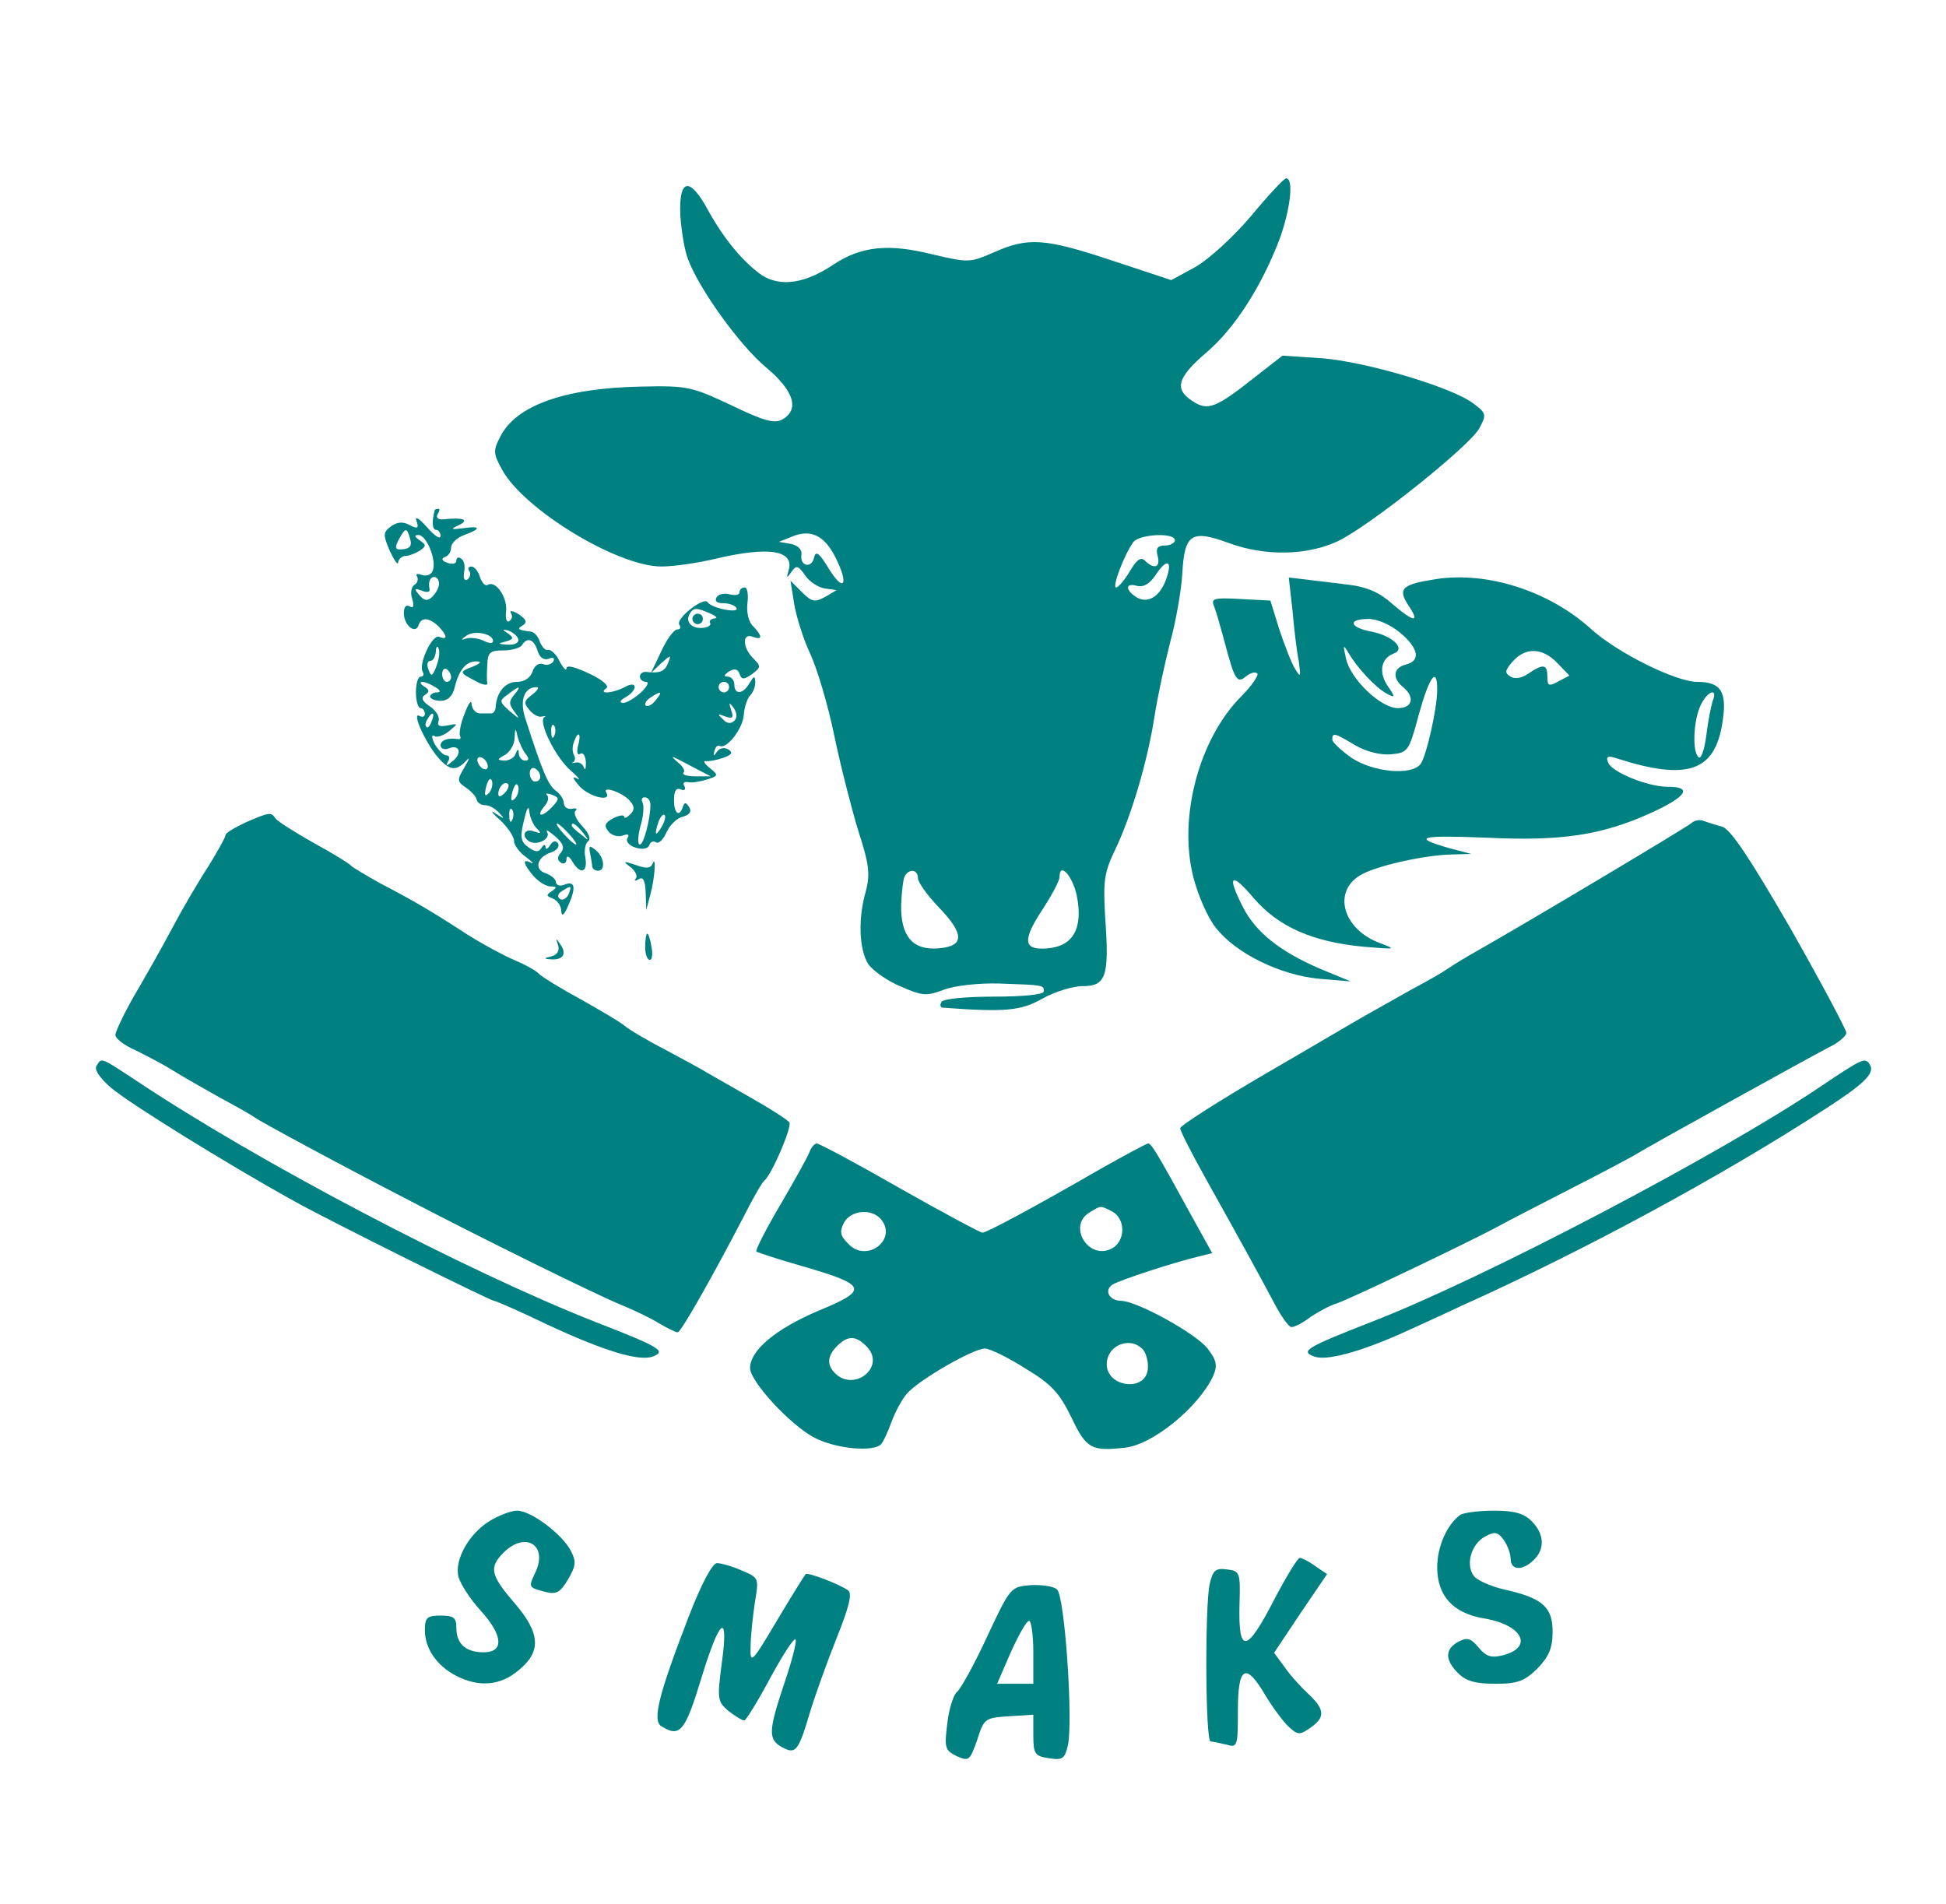 <?xml version="1.0" standalone="no"?>
<!DOCTYPE svg PUBLIC "-//W3C//DTD SVG 20010904//EN"
 "http://www.w3.org/TR/2001/REC-SVG-20010904/DTD/svg10.dtd">
<svg version="1.0" xmlns="http://www.w3.org/2000/svg"
 width="371pt" height="363pt" viewBox="0 0 371 363"
 preserveAspectRatio="xMidYMid meet">

<g transform="translate(0,363) scale(0.1,-0.1)"
fill="#008080" stroke="none">
<path d="M2385 3218 c-34 -40 -80 -82 -106 -97 l-46 -25 -112 37 c-129 43
-161 45 -226 16 -46 -20 -48 -20 -117 -4 -84 21 -136 16 -190 -20 -54 -36
-100 -42 -135 -20 -35 24 -72 68 -103 124 -35 65 -56 61 -53 -9 2 -30 8 -68
15 -85 22 -58 99 -164 148 -205 54 -45 65 -81 31 -100 -15 -8 -36 -2 -98 28
-75 35 -82 37 -172 35 -145 -3 -237 -36 -267 -95 -14 -27 -14 -32 3 -63 41
-76 220 -185 304 -185 24 0 71 7 104 15 102 24 151 16 138 -24 -4 -14 -3 -14
6 -1 9 13 13 12 26 -7 8 -12 25 -23 38 -25 l22 -3 -22 -13 c-20 -11 -26 -9
-44 9 l-22 22 7 -44 c4 -24 17 -66 30 -94 13 -27 34 -97 46 -155 12 -58 33
-140 46 -183 21 -64 23 -83 15 -115 -16 -54 -13 -114 5 -141 9 -12 37 -32 62
-42 41 -18 49 -18 81 -6 21 8 66 13 106 12 86 -3 85 -3 85 -15 0 -6 -38 -10
-94 -10 -53 0 -98 -4 -101 -10 -3 -5 -3 -10 2 -11 120 -9 149 -6 190 17 23 13
58 24 77 24 45 0 51 19 43 131 -4 69 -2 85 18 127 32 66 63 172 76 256 6 39
20 103 30 142 11 40 21 98 23 130 4 76 17 85 88 59 70 -26 150 -24 208 3 61
29 251 181 270 215 14 26 14 29 -10 47 -39 31 -204 80 -289 87 l-76 5 -50 -39
c-77 -61 -92 -67 -121 -48 -36 23 -30 45 26 93 54 46 105 126 139 215 21 57
28 117 13 117 -4 0 -34 -32 -67 -72z m-792 -651 c26 -52 16 -68 -13 -21 -18
30 -25 35 -28 21 -5 -22 -28 -16 -24 6 1 9 -6 17 -20 20 l-23 4 25 10 c36 15
62 2 83 -40z m647 33 c0 -5 -9 -10 -19 -10 -14 0 -18 -5 -14 -20 6 -22 -7 -26
-24 -9 -8 8 -16 2 -29 -20 -10 -17 -22 -31 -26 -31 -9 0 17 66 33 87 13 15 79
18 79 3z m-15 -69 c-11 -36 -34 -52 -56 -41 -24 14 -25 30 -1 23 13 -3 25 5
36 22 20 30 31 27 21 -4z m-475 -575 c0 -8 18 -33 40 -56 49 -51 49 -74 -1
-78 -49 -4 -72 23 -71 83 1 25 4 50 7 55 9 15 25 12 25 -4z m303 -34 c12 -62
-7 -96 -56 -100 -47 -4 -49 15 -7 78 16 25 30 51 30 58 0 30 25 2 33 -36z"/>
<path d="M829 2658 c-6 -21 -5 -38 2 -38 5 0 9 -6 9 -12 -1 -7 -12 1 -26 17
-15 17 -24 22 -20 12 5 -14 2 -16 -13 -8 -13 7 -23 6 -35 -2 -16 -12 -16 -16
-3 -47 9 -19 16 -29 16 -22 1 6 7 12 14 12 6 0 19 5 27 10 13 9 13 11 0 20
-10 7 -11 10 -2 10 15 0 35 -48 27 -68 -3 -8 -12 -11 -21 -8 -8 3 -12 2 -9 -3
3 -5 1 -13 -5 -16 -6 -4 -8 -16 -4 -27 4 -14 2 -18 -5 -14 -7 4 -11 -1 -11
-13 0 -23 22 -41 28 -23 5 16 20 15 38 -2 17 -18 18 -27 1 -20 -13 5 -40 -53
-31 -67 3 -5 1 -9 -4 -9 -5 0 -9 -13 -9 -30 0 -16 4 -30 9 -30 4 0 8 -5 8 -11
0 -5 -4 -7 -10 -4 -15 9 7 -43 31 -74 24 -30 38 -33 58 -11 7 8 6 3 -3 -12
-15 -25 -15 -28 3 -40 10 -7 19 -17 20 -23 1 -5 8 -10 16 -10 8 0 20 -7 27
-15 11 -12 10 -12 -7 -1 -11 8 -8 2 8 -12 15 -14 27 -32 27 -40 0 -8 10 -22
23 -31 12 -9 16 -14 10 -11 -18 9 -16 -1 4 -25 10 -11 24 -20 33 -20 12 0 12
-2 2 -9 -11 -7 -11 -9 2 -14 9 -4 16 -14 16 -24 1 -12 6 -7 14 12 15 34 12 47
-9 38 -8 -3 -15 0 -15 5 0 6 -9 13 -19 17 -24 7 -17 32 10 40 11 4 16 11 13
17 -4 6 -10 5 -15 -3 -5 -8 -9 -9 -9 -4 0 6 -4 5 -8 -2 -5 -8 -11 -8 -25 2
-14 10 -16 19 -8 51 5 22 9 30 10 18 1 -11 7 -26 14 -33 10 -10 9 -11 -5 -6
-18 7 -25 -9 -9 -19 15 -9 42 5 34 18 -3 6 3 2 15 -8 16 -14 19 -22 11 -32 -7
-8 -7 -14 1 -19 5 -3 10 0 10 7 0 8 5 6 11 -4 15 -26 30 -22 25 7 -3 13 0 27
5 31 6 4 2 15 -10 28 -12 12 -18 26 -14 30 5 4 1 6 -7 4 -8 -1 -14 3 -15 10 0
8 -7 19 -16 25 -14 11 -25 36 -57 136 -12 35 -3 61 21 61 6 0 2 -6 -8 -14 -16
-12 -17 -16 -6 -29 7 -9 18 -15 24 -13 7 1 9 1 5 -1 -13 -8 21 -77 50 -102 15
-13 20 -20 12 -15 -10 5 -8 0 4 -14 18 -21 63 -32 52 -13 -9 14 32 0 45 -16 9
-10 9 -17 1 -25 -7 -7 -12 -9 -12 -5 0 4 -9 3 -21 -3 -16 -9 -18 -14 -9 -25 6
-8 19 -11 27 -8 10 4 14 2 9 -5 -3 -6 3 -14 16 -18 13 -4 24 -2 26 5 2 6 8 9
13 5 5 -3 14 6 20 20 6 13 20 27 31 29 13 4 17 10 12 18 -6 10 -9 10 -12 1 -7
-21 -17 -13 -17 13 0 17 4 24 13 20 7 -3 10 0 7 6 -4 6 -1 9 6 8 8 -2 24 1 37
5 22 7 22 8 5 22 -10 8 -13 14 -8 13 6 -1 21 2 33 6 17 6 20 10 11 16 -8 5
-17 3 -22 -4 -6 -9 -8 -9 -5 1 2 8 6 12 10 10 13 -7 44 32 46 59 1 15 7 32 12
37 6 6 10 17 10 26 -1 12 -2 12 -11 -2 -12 -22 -29 -23 -29 -3 0 8 -6 15 -12
15 -9 0 -8 3 2 10 10 6 17 5 20 -5 4 -11 8 -11 24 0 17 13 17 15 2 30 -21 21
-21 49 -1 41 19 -7 19 1 1 20 -9 8 -13 27 -11 44 2 16 0 30 -5 30 -6 0 -10 -4
-10 -9 0 -5 -8 -7 -19 -4 -10 3 -22 0 -25 -6 -4 -7 1 -11 13 -11 11 0 22 -4
25 -9 7 -11 -47 -1 -55 11 -7 11 -61 -31 -54 -43 4 -5 2 -9 -4 -9 -6 0 -20
-19 -30 -41 l-20 -42 20 19 c18 16 19 16 13 1 -6 -17 -16 -21 -41 -18 -7 1
-13 -3 -13 -9 0 -5 5 -10 12 -10 6 0 2 -9 -10 -20 -12 -11 -27 -20 -34 -20 -8
0 -6 5 5 11 24 14 22 33 -2 19 -23 -12 -52 -14 -35 -2 6 4 -7 16 -33 28 -25
12 -43 17 -43 10 0 -6 -6 0 -13 13 -6 13 -16 23 -22 22 -5 -2 -12 6 -16 16 -3
10 -11 19 -18 19 -24 3 -26 5 -14 12 9 6 6 11 -8 21 -12 7 -18 8 -15 2 4 -5 2
-12 -3 -15 -5 -4 -8 5 -6 20 2 26 -20 58 -35 49 -5 -3 -11 4 -15 15 -3 11 -11
20 -16 20 -6 0 -8 -4 -4 -9 3 -5 1 -12 -4 -16 -6 -3 -8 3 -6 15 2 11 0 22 -6
25 -5 4 -9 2 -9 -4 0 -6 -8 -7 -17 -4 -11 4 -12 8 -5 11 7 2 12 10 12 18 0 8
11 19 25 24 33 12 32 18 -2 13 -24 -3 -25 -2 -8 6 21 10 8 15 -29 11 -11 -1
-15 3 -12 9 4 6 5 11 2 11 -3 0 -6 -1 -7 -2z m-47 -56 c4 -12 -1 -18 -13 -19
-16 -2 -17 2 -9 18 13 24 16 24 22 1z m55 -85 c0 -7 -6 -18 -13 -25 -9 -8 -15
-8 -25 4 -10 12 -9 13 5 8 9 -4 16 -3 15 2 -3 15 1 24 9 24 5 0 9 -6 9 -13z
m518 -57 c11 -5 14 -9 7 -9 -7 -1 -11 -5 -8 -9 2 -4 -4 -8 -14 -9 -22 -2 -34
12 -25 27 7 12 13 12 40 0z m-415 -52 c0 -5 -7 -5 -17 0 -10 5 -25 7 -33 5
-12 -4 -12 -3 -1 5 15 11 51 4 51 -10z m48 4 c2 -7 -6 -12 -20 -11 -19 1 -20
2 -4 6 15 4 16 7 5 15 -12 8 -12 9 0 6 8 -3 17 -10 19 -16z m37 -23 c4 -13 12
-18 21 -15 9 4 12 1 9 -5 -4 -6 -13 -8 -20 -5 -8 3 -17 -4 -20 -15 -4 -11 -15
-19 -30 -19 -22 0 -38 -20 -40 -47 0 -7 -4 -13 -8 -13 -4 0 -14 0 -22 0 -8 0
-15 8 -16 18 0 9 -6 1 -13 -18 -8 -19 -11 -38 -9 -43 2 -4 1 -7 -4 -6 -19 3
-33 -2 -33 -12 0 -6 7 -9 15 -6 21 9 27 -9 8 -24 -12 -10 -14 -10 -9 -1 4 6 3
12 -3 12 -6 0 -15 10 -22 21 -6 12 -7 19 -1 16 5 -4 18 1 28 9 18 15 18 15 -3
11 -15 -3 -20 -1 -17 8 3 7 -4 20 -16 28 -15 10 -18 17 -10 22 9 6 9 10 -1 16
-8 5 -9 9 -4 9 6 0 17 -5 25 -10 10 -6 11 -10 3 -10 -7 0 -13 -4 -13 -8 0 -4
9 -8 20 -8 14 0 23 9 27 26 8 33 22 50 42 49 10 0 7 -4 -8 -10 -26 -10 -26
-11 7 -28 12 -7 22 -8 21 -4 -1 4 -1 20 0 36 1 23 5 27 30 27 17 0 33 5 36 10
10 16 23 12 30 -11z m-193 -29 c-7 -19 -10 -21 -15 -7 -4 10 -2 17 3 17 6 0
10 8 11 18 0 9 3 12 5 6 3 -6 1 -21 -4 -34z m28 -21 c0 -5 -4 -9 -8 -9 -5 0
-9 7 -9 15 0 8 4 12 9 9 4 -3 8 -9 8 -15z m530 -19 c0 -5 -4 -10 -10 -10 -5 0
-10 5 -10 10 0 6 5 10 10 10 6 0 10 -4 10 -10z m-410 -15 c-10 -12 -10 -18 1
-32 11 -15 10 -15 -9 1 -20 18 -21 20 -4 32 23 18 27 17 12 -1z m270 -10 c-7
-9 -15 -13 -19 -10 -3 3 1 10 9 15 21 14 24 12 10 -5z m150 -39 c-7 -7 -15 -5
-22 3 -11 10 -10 11 5 5 14 -5 16 -2 11 12 -5 16 -4 16 5 4 6 -9 7 -18 1 -24z
m-577 -1 c-3 -9 -8 -14 -10 -11 -3 3 -2 9 2 15 9 16 15 13 8 -4z m234 -27 c-3
-8 -6 -5 -6 6 -1 11 2 17 5 13 3 -3 4 -12 1 -19z m-55 -35 c7 -9 7 -13 -1 -13
-6 0 -11 6 -12 13 0 10 -2 10 -6 0 -2 -7 -12 -13 -21 -13 -15 1 -15 2 1 11 9
5 18 20 18 32 1 20 2 20 6 2 3 -11 10 -26 15 -32z m100 15 c-3 -12 -1 -19 4
-15 6 3 10 -4 11 -16 0 -12 -1 -17 -4 -10 -2 7 -10 11 -16 9 -7 -1 -9 -1 -4 1
4 3 4 9 1 14 -3 6 -3 16 0 24 8 23 15 18 8 -7z m-172 -39 c0 -6 -4 -7 -10 -4
-5 3 -10 11 -10 16 0 6 5 7 10 4 6 -3 10 -11 10 -16z m398 -5 l27 -14 -29 0
c-16 0 -26 3 -23 7 4 3 -1 12 -11 20 -17 15 -15 14 36 -13z m-298 -15 c0 -5
-4 -9 -10 -9 -5 0 -10 7 -10 16 0 8 5 12 10 9 6 -3 10 -10 10 -16z m-98 -31
c-8 -8 -9 -4 -5 13 4 13 8 18 11 10 2 -7 -1 -18 -6 -23z m30 0 c-7 -7 -12 -8
-12 -2 0 14 12 26 19 19 2 -3 -1 -11 -7 -17z m20 -10 c-8 -8 -9 -4 -5 13 4 13
8 18 11 10 2 -7 -1 -18 -6 -23z m70 -17 c-19 -20 -31 -18 -14 2 7 8 9 17 5 21
-4 4 0 4 9 1 15 -6 15 -8 0 -24z m188 5 c0 -28 -13 -76 -20 -76 -5 0 -4 16 1
35 6 19 7 40 4 45 -3 6 -1 10 4 10 6 0 11 -6 11 -14z m-263 -28 c-3 -8 -6 -5
-6 6 -1 11 2 17 5 13 3 -3 4 -12 1 -19z m284 -15 c-12 -20 -14 -14 -5 12 4 9
9 14 11 11 3 -2 0 -13 -6 -23z m-176 -13 c10 -11 16 -20 13 -20 -3 0 -13 9
-23 20 -10 11 -16 20 -13 20 3 0 13 -9 23 -20z m26 3 c13 -16 12 -17 -3 -4
-10 7 -18 15 -18 17 0 8 8 3 21 -13z m-27 -118 c-4 -8 -11 -12 -16 -9 -6 4 -5
10 3 15 19 12 19 11 13 -6z"/>
<path d="M1320 2450 c0 -5 5 -10 10 -10 6 0 10 5 10 10 0 6 -4 10 -10 10 -5 0
-10 -4 -10 -10z"/>
<path d="M2464 2467 c3 -34 8 -78 12 -97 4 -31 4 -33 -7 -15 -7 11 -20 45 -30
75 l-17 55 -57 3 c-52 3 -57 1 -50 -15 4 -10 13 -42 21 -72 18 -68 23 -75 40
-60 8 6 17 9 21 5 3 -3 -10 -23 -30 -43 -81 -81 -121 -231 -92 -345 9 -35 28
-79 44 -98 38 -48 122 -89 196 -96 l60 -5 -58 24 c-77 33 -123 70 -147 117
-32 62 -23 69 20 18 47 -55 113 -84 211 -93 60 -5 62 -5 30 7 -73 27 -92 102
-33 132 33 17 120 36 170 37 l37 1 -42 11 c-73 21 -57 25 71 20 144 -7 220 5
313 47 68 31 81 50 33 50 -39 0 -107 28 -114 46 -5 12 -1 14 17 8 134 -43 187
-25 201 70 9 57 -3 76 -48 76 -41 0 -154 56 -204 102 -79 71 -196 109 -294 94
-65 -10 -74 -18 -53 -50 23 -34 11 -33 -31 3 -23 21 -48 32 -81 36 -26 3 -63
8 -82 10 l-34 4 7 -62z m205 -43 c36 -30 40 -54 11 -61 -24 -6 -26 -26 -5 -43
23 -19 18 -40 -10 -40 -33 0 -91 56 -99 95 -6 26 -5 27 5 10 17 -29 51 -65 72
-77 17 -9 18 -8 2 15 -17 26 -12 52 12 61 24 9 -2 34 -43 42 -42 8 -45 24 -5
24 17 0 42 -11 60 -26z m300 -58 l23 -24 -21 -11 c-18 -10 -21 -9 -21 9 0 24
-8 25 -36 6 -13 -9 -26 -11 -34 -6 -12 7 -11 12 4 29 25 28 57 26 85 -3z
m-229 -51 c0 -36 -21 -128 -32 -142 -18 -22 -90 -15 -131 12 -20 14 -37 30
-37 35 0 14 4 13 44 -11 21 -12 48 -19 68 -17 32 3 34 5 53 76 20 72 35 93 35
47z m525 -22 c-3 -10 -9 -39 -12 -65 -3 -26 -10 -45 -14 -42 -13 8 -11 69 3
99 13 28 34 35 23 8z"/>
<path d="M468 2062 c-21 -10 -38 -20 -38 -24 0 -4 -15 -31 -33 -60 -19 -29
-50 -82 -69 -118 -19 -36 -52 -94 -72 -128 -20 -35 -36 -69 -36 -75 0 -7 17
-20 38 -29 20 -10 53 -27 72 -39 19 -12 60 -35 90 -52 30 -16 60 -33 65 -37
11 -8 151 -84 300 -161 136 -71 355 -179 400 -197 22 -9 54 -24 70 -34 17 -10
33 -18 37 -18 6 0 63 100 125 219 18 36 36 67 40 70 14 11 53 102 48 111 -3 5
-36 26 -73 47 -37 21 -75 43 -84 48 -9 6 -45 25 -80 44 -35 18 -70 39 -78 46
-8 7 -46 29 -83 50 -37 20 -73 42 -80 49 -7 7 -28 18 -47 26 -19 8 -60 30 -90
49 -69 45 -102 64 -165 97 -27 15 -52 30 -55 33 -3 4 -35 24 -72 44 -37 21
-70 42 -73 47 -8 12 -11 12 -57 -8z"/>
<path d="M3225 2061 c-9 -8 -322 -195 -425 -253 -19 -11 -39 -24 -45 -28 -5
-4 -35 -21 -65 -37 -30 -17 -69 -39 -87 -49 -18 -10 -104 -61 -192 -112 -89
-52 -161 -98 -161 -103 0 -5 21 -46 46 -91 77 -138 106 -191 132 -240 14 -27
29 -48 34 -48 6 0 22 8 36 19 15 10 37 22 50 26 23 7 263 122 312 149 14 8 75
39 135 70 61 31 117 61 125 66 22 14 326 182 366 203 19 9 34 22 34 28 0 6
-48 96 -107 200 -77 133 -114 189 -130 193 -11 3 -27 8 -35 11 -7 3 -18 1 -23
-4z"/>
<path d="M1125 2003 c2 -10 4 -21 4 -25 1 -5 6 -8 11 -8 15 0 12 26 -4 39 -12
10 -14 9 -11 -6z"/>
<path d="M1202 1977 c10 -8 14 -18 10 -22 -4 -5 -1 -5 6 -1 8 5 12 -2 13 -26
l1 -33 8 30 c9 33 11 77 4 58 -4 -9 -13 -9 -32 -2 -24 8 -25 7 -10 -4z"/>
<path d="M1230 1825 c0 -14 4 -25 9 -25 4 0 6 11 3 25 -2 14 -6 25 -8 25 -2 0
-4 -11 -4 -25z"/>
<path d="M1064 1828 c3 -10 -1 -18 -12 -21 -16 -4 -16 -5 0 -6 22 -1 29 11 16
29 -8 12 -9 12 -4 -2z"/>
<path d="M184 1598 c-5 -7 7 -24 28 -42 34 -29 219 -144 349 -216 64 -36 374
-190 381 -190 3 0 49 -20 101 -45 109 -51 176 -71 202 -61 26 10 13 18 -108
65 -247 97 -644 305 -879 462 -67 44 -64 43 -74 27z"/>
<path d="M3470 1558 c-193 -130 -643 -366 -855 -448 -123 -48 -137 -56 -110
-66 23 -9 86 8 167 44 35 16 86 39 113 52 234 105 498 248 695 376 73 47 95
68 85 84 -9 15 -13 13 -95 -42z"/>
<path d="M1543 1433 c-4 -10 -29 -55 -56 -101 -27 -46 -47 -85 -45 -88 3 -2
42 -15 88 -28 124 -36 127 -45 30 -85 -80 -34 -130 -75 -130 -109 0 -26 78
-110 123 -133 40 -21 113 -28 127 -12 4 4 13 24 20 43 7 19 20 43 29 53 22 26
128 87 149 86 9 0 44 -17 77 -38 50 -30 65 -47 88 -94 28 -59 38 -64 101 -57
53 5 141 77 169 137 8 19 7 29 -10 51 -20 28 -134 91 -165 92 -23 0 -34 20
-17 31 15 9 116 42 162 53 l28 7 -41 74 c-64 117 -75 135 -81 135 -3 0 -44
-22 -90 -48 -130 -75 -218 -122 -226 -122 -4 0 -75 38 -158 85 -82 47 -153 85
-158 85 -4 0 -11 -8 -14 -17z m578 -113 c25 -14 25 -56 -1 -70 -45 -24 -86 44
-42 69 21 13 20 13 43 1z m-441 -15 c31 -38 -27 -83 -62 -47 -16 16 -18 23 -9
41 13 24 53 28 71 6z m-26 -244 c34 -38 -26 -85 -62 -49 -16 16 -15 33 4 52
21 21 37 20 58 -3z m526 -5 c6 -8 10 -25 8 -38 -6 -42 -78 -32 -78 11 0 37 46
55 70 27z"/>
<path d="M933 730 c-39 -24 -67 -74 -59 -106 4 -14 22 -42 41 -63 44 -48 47
-81 7 -81 -34 0 -52 16 -52 47 0 19 -5 23 -30 23 -26 0 -30 -4 -30 -28 0 -35
23 -68 60 -87 43 -22 84 -19 119 11 44 36 41 71 -9 129 -45 52 -48 67 -20 95
41 41 85 15 61 -37 -14 -30 -14 -29 19 -38 21 -5 28 -1 43 24 15 26 16 34 5
55 -17 32 -76 76 -102 76 -12 0 -35 -9 -53 -20z"/>
<path d="M2784 742 c-25 -18 -44 -60 -44 -100 0 -54 30 -87 87 -97 76 -12 98
-56 37 -71 -21 -5 -31 -2 -45 15 -15 18 -22 20 -39 11 -25 -14 -26 -34 0 -60
15 -15 33 -20 71 -20 43 0 55 5 80 29 22 23 29 39 29 70 0 47 -19 64 -89 80
-24 5 -50 16 -59 24 -19 20 -9 63 20 78 18 10 24 8 35 -7 7 -10 13 -26 13 -36
0 -22 23 -23 44 -2 22 21 20 50 -4 74 -15 15 -33 20 -72 20 -29 0 -58 -4 -64
-8z"/>
<path d="M2429 580 c-52 -101 -68 -104 -66 -12 2 65 1 67 -24 70 -22 3 -27 -2
-33 -29 -9 -44 -8 -299 2 -299 4 0 17 -3 30 -6 21 -6 22 -4 22 65 0 85 15 93
53 28 14 -23 34 -50 44 -59 17 -16 21 -16 41 -2 29 20 28 35 -4 65 -14 13 -35
36 -45 51 l-20 27 50 75 51 75 -22 15 c-12 9 -26 16 -30 16 -4 0 -26 -36 -49
-80z"/>
<path d="M1313 548 c-57 -148 -70 -198 -52 -209 35 -22 45 -10 75 88 36 119
54 133 40 32 -9 -69 -8 -73 13 -91 13 -10 26 -18 30 -18 3 0 26 37 50 82 25
46 46 78 48 72 2 -5 -8 -43 -22 -84 -30 -90 -31 -106 -4 -121 26 -14 31 -8 53
66 10 33 33 97 51 142 24 60 30 85 22 91 -17 12 -77 35 -81 31 -2 -2 -27 -42
-55 -89 -48 -81 -51 -83 -50 -50 0 19 4 57 8 84 8 48 8 48 -25 62 -18 8 -40
14 -47 14 -9 0 -30 -40 -54 -102z"/>
<path d="M1882 510 c-24 -52 -50 -99 -57 -105 -7 -5 -16 -33 -19 -61 -6 -47
-4 -51 18 -62 23 -10 25 -9 39 31 13 41 15 42 60 45 l47 3 0 -39 c0 -36 3 -40
30 -44 26 -4 30 -1 36 25 10 47 -6 285 -21 297 -7 6 -29 9 -50 8 -38 -3 -39
-4 -83 -98z m88 -30 l0 -60 -34 0 -35 0 26 60 c15 33 30 60 35 60 4 0 8 -27 8
-60z"/>
</g>
</svg>
